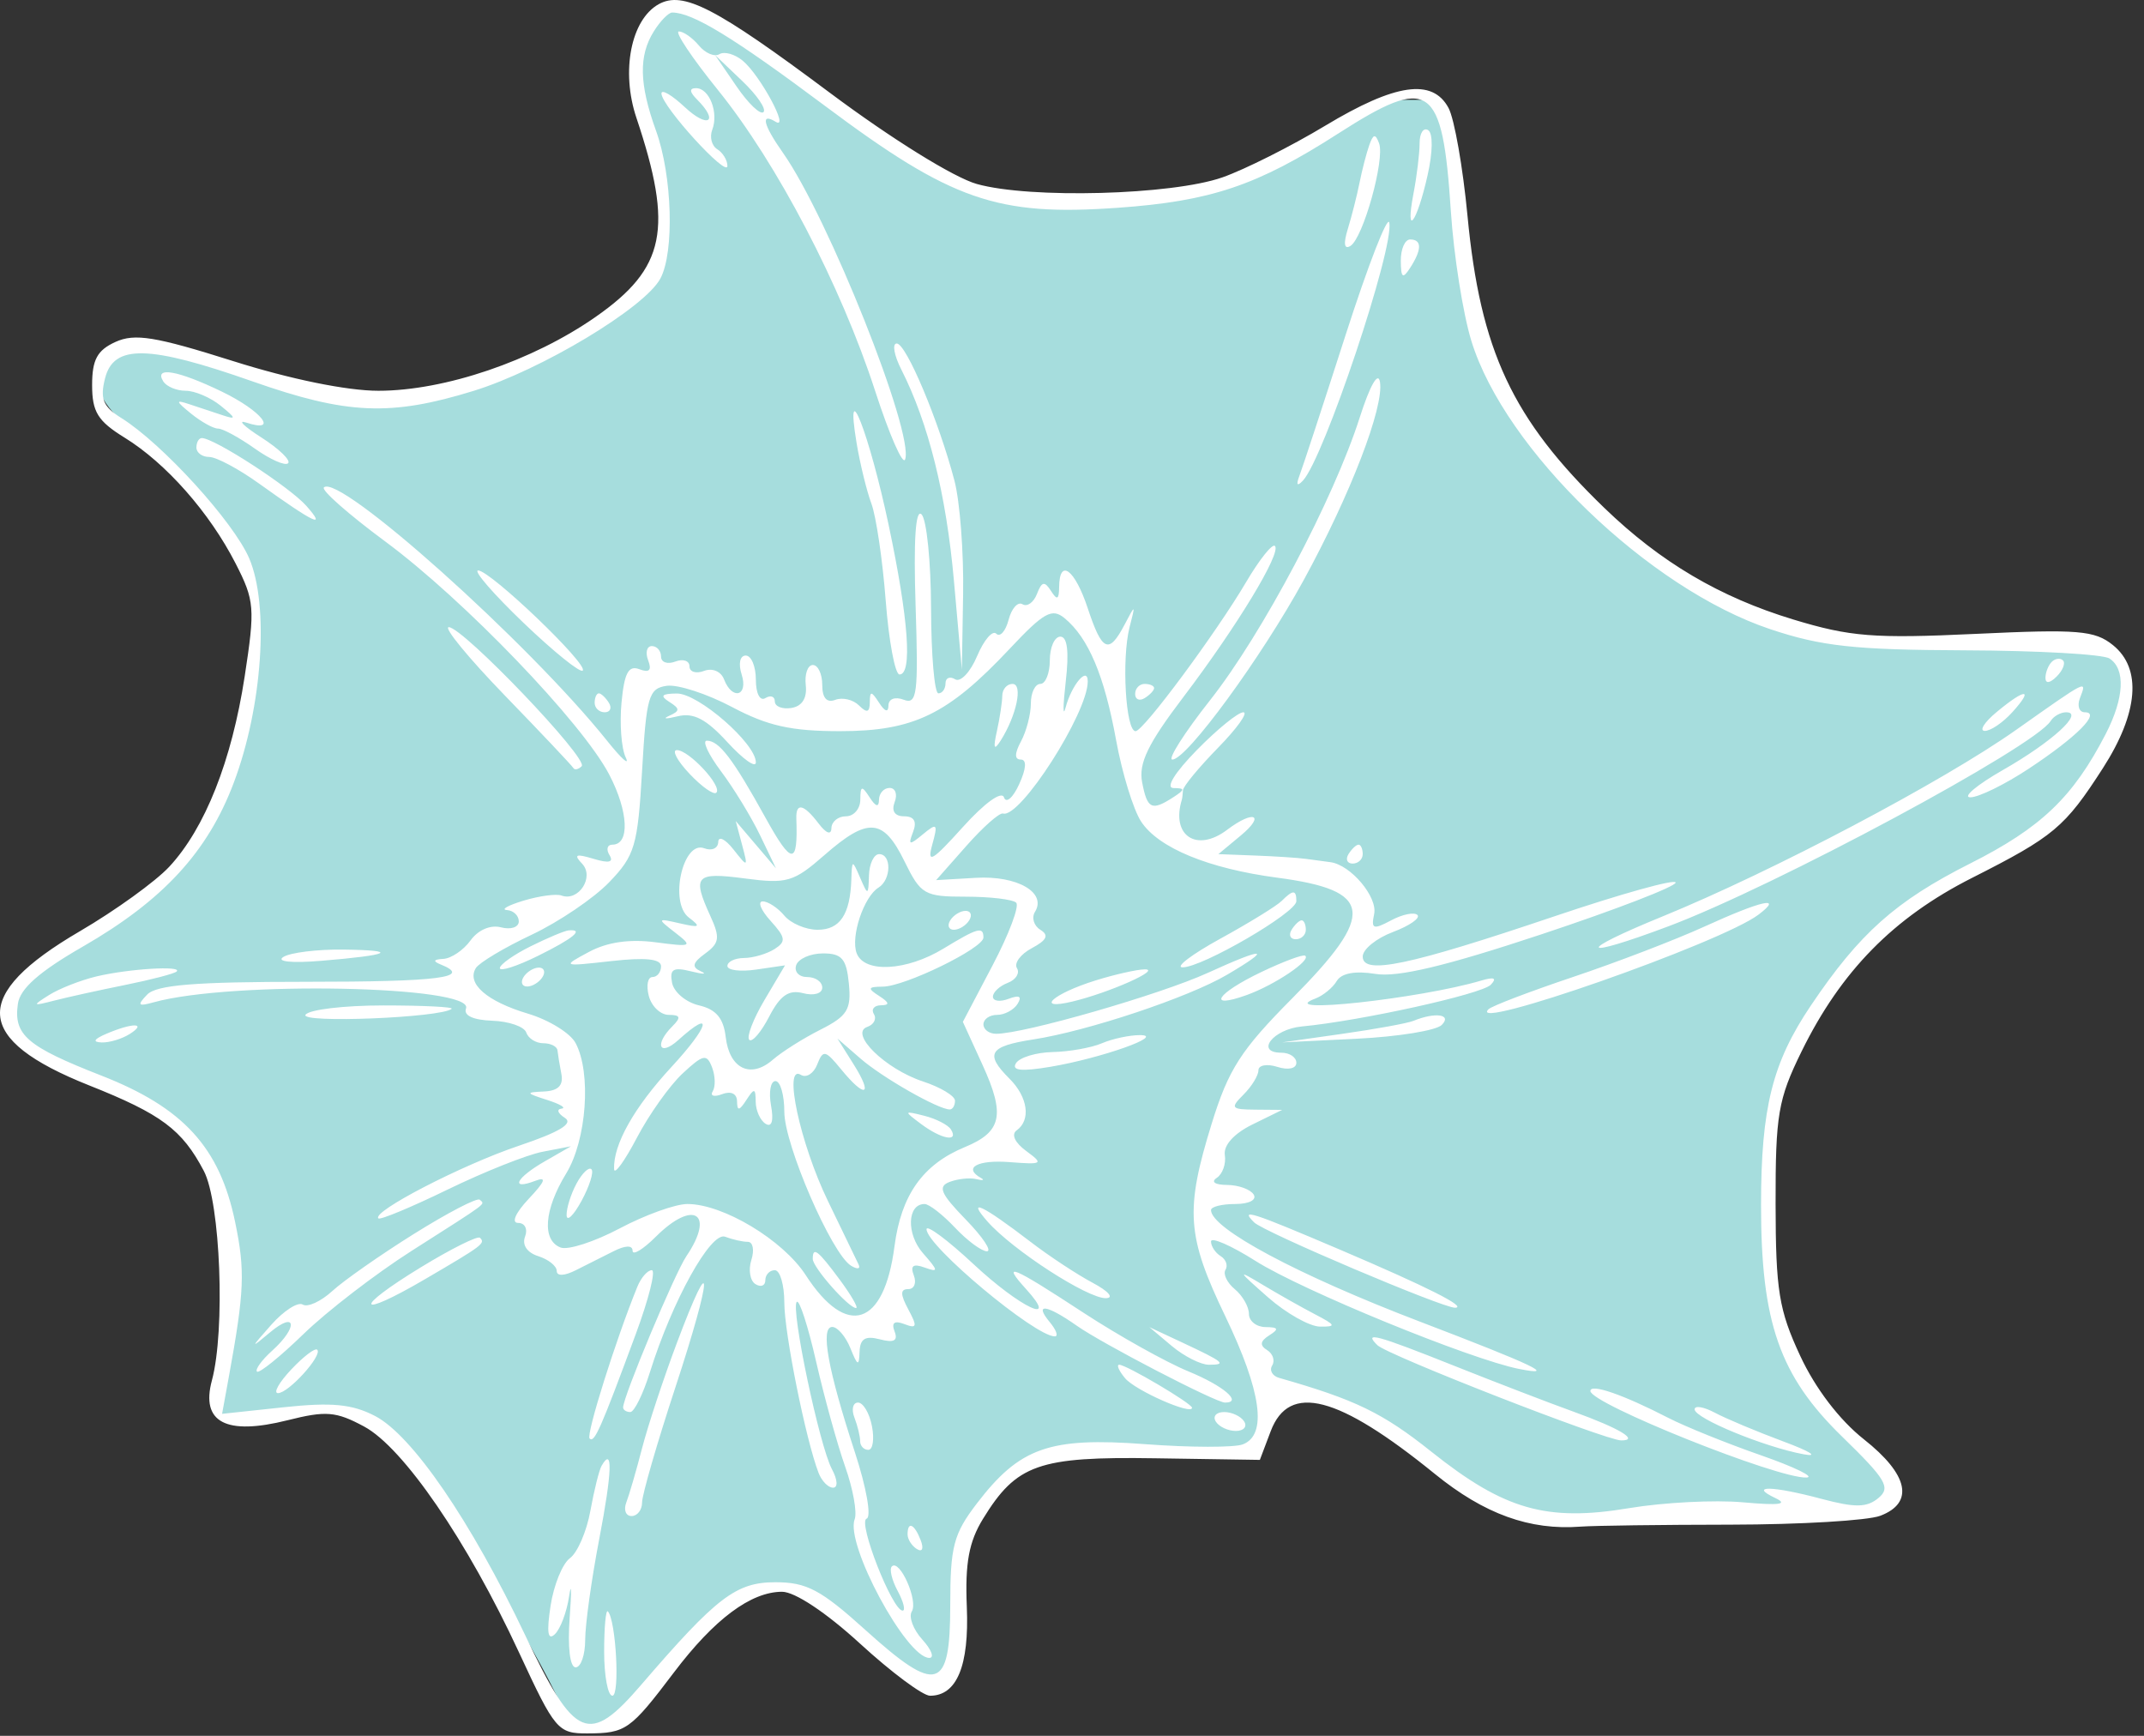 <?xml version="1.0" encoding="UTF-8"?> <svg xmlns="http://www.w3.org/2000/svg" width="84" height="68" viewBox="0 0 84 68" fill="none"><rect x="0" y="0" width="84" height="68" fill="#333333" stroke="none"/><path d="M24.353 11.91C26.487 11.341 26.19 7.881 25.776 6.222C24.113 2.62 25.352 0.75 26.239 0.218C26.248 0.21 26.259 0.203 26.272 0.198C26.669 0.03 28.46 1.051 29.331 1.6L32.353 3.911L36.263 6.755L38.574 7.644L42.485 7.999L45.685 7.822L49.062 6.755L53.328 4.444L54.751 3.911H55.995L56.706 4.622L57.062 8.177L57.595 11.91L58.306 13.51C58.306 15.216 60.557 18.013 61.683 19.198L64.528 21.687L69.149 24.353L73.238 25.242L77.149 25.064L81.415 25.42C83.69 24.851 83.43 27.316 83.015 28.62L80.526 32.175L77.326 33.953L74.66 35.73C72.953 36.583 71.342 39.404 70.749 40.707C69.185 41.703 69.268 47.048 69.505 49.596C68.936 51.586 71.164 54.81 72.349 56.173L73.949 57.773L74.304 58.661L72.882 59.195L67.727 59.017C62.323 60.297 58.484 58.958 57.239 58.128C55.391 55.853 51.966 54.81 50.484 54.573L48.885 56.884H45.329L41.952 57.061C39.819 56.493 38.1 59.432 37.508 60.972L37.685 63.816L37.152 65.772L36.263 65.95L32.708 63.105C32.353 62.809 31.393 62.181 30.397 62.039C29.402 61.897 28.323 62.809 27.909 63.283C27.435 63.935 26.167 65.558 24.887 66.838C23.607 68.118 22.576 67.727 22.22 67.372C21.367 65.096 17.954 59.787 16.354 57.417C15.359 55.426 13.332 55.047 12.443 55.106L9.955 55.639L8.71 55.462L8.533 54.928L8.888 51.906L8.533 46.574L7.288 44.263L4.444 42.663C2.453 41.952 1.007 40.826 0.533 40.352V39.463C0.533 38.183 3.615 36.204 5.155 35.375C7.146 34.663 8.473 31.642 8.888 30.22L9.955 25.242V22.753L8.355 20.087L4.8 16.532C2.524 14.399 4.8 13.628 6.222 13.51C10.488 15.501 14.754 15.643 16.354 15.465C18.63 15.75 22.635 13.214 24.353 11.91Z" fill="#A6DDDD"></path><path fill-rule="evenodd" clip-rule="evenodd" d="M25.806 0.165C24.72 0.771 24.323 2.791 24.932 4.609C26.39 8.962 26.076 10.501 23.338 12.413C20.871 14.136 17.424 15.308 14.825 15.308C13.596 15.308 11.375 14.855 9.126 14.143C6.085 13.182 5.28 13.051 4.524 13.395C3.809 13.72 3.609 14.09 3.609 15.085C3.609 16.137 3.831 16.496 4.883 17.145C6.502 18.142 8.21 20.078 9.23 22.072C9.975 23.527 9.998 23.815 9.586 26.501C9.077 29.809 8.031 32.45 6.63 33.955C6.092 34.533 4.514 35.672 3.123 36.484C-1.152 38.983 -1.046 40.713 3.492 42.519C6.321 43.644 7.133 44.249 7.985 45.869C8.638 47.108 8.831 52.113 8.302 54.078C7.86 55.72 8.853 56.243 11.266 55.637C12.773 55.258 13.163 55.29 14.264 55.882C15.801 56.706 18.313 60.371 20.337 64.739C21.744 67.775 21.858 67.91 23.017 67.905C24.523 67.898 24.691 67.779 26.405 65.515C27.986 63.426 29.415 62.36 30.639 62.356C31.141 62.355 32.37 63.172 33.7 64.391C34.923 65.512 36.155 66.429 36.438 66.429C37.489 66.429 37.975 65.255 37.879 62.945C37.807 61.235 37.961 60.4 38.511 59.503C39.826 57.36 40.688 57.056 45.26 57.127L49.36 57.19L49.785 56.067C50.506 54.162 52.425 54.66 56.215 57.739C58.156 59.315 59.934 59.957 61.929 59.804C62.443 59.765 65.092 59.73 67.815 59.727C70.538 59.723 73.171 59.567 73.666 59.38C75.01 58.87 74.774 57.764 73.025 56.383C72.069 55.628 71.122 54.388 70.529 53.111C69.695 51.319 69.571 50.558 69.566 47.166C69.561 43.668 69.663 43.067 70.582 41.193C72.127 38.044 74.186 35.947 77.26 34.392C80.467 32.77 80.899 32.408 82.388 30.095C83.782 27.928 83.925 26.193 82.785 25.273C82.069 24.695 81.425 24.642 77.398 24.832C73.414 25.019 72.493 24.946 70.258 24.268C67.376 23.392 65.062 22.026 62.857 19.898C59.251 16.417 57.997 13.739 57.495 8.451C57.315 6.555 56.981 4.655 56.752 4.229C56.124 3.06 54.674 3.267 51.927 4.921C50.586 5.728 48.772 6.64 47.895 6.948C45.915 7.643 40.358 7.793 38.272 7.208C37.372 6.955 34.94 5.446 32.515 3.636C28.037 0.291 26.762 -0.368 25.806 0.165ZM25.617 1.227C25.017 2.184 25.042 3.293 25.702 5.121C26.341 6.887 26.428 9.877 25.872 10.913C25.257 12.06 21.201 14.497 18.549 15.314C15.302 16.314 13.592 16.241 9.906 14.945C5.821 13.509 4.453 13.48 4.115 14.823C3.913 15.626 4.038 15.928 4.758 16.378C6.36 17.38 9.148 20.439 9.763 21.872C10.553 23.714 10.281 27.685 9.16 30.66C8.138 33.375 6.386 35.275 3.237 37.087C1.538 38.065 0.786 38.728 0.701 39.323C0.526 40.542 1.052 40.994 3.975 42.137C7.182 43.392 8.603 44.945 9.209 47.858C9.61 49.782 9.578 50.583 8.961 53.962L8.701 55.386L11.116 55.128C12.995 54.928 13.788 55.003 14.688 55.467C16.146 56.219 18.451 59.583 20.581 64.068C22.526 68.161 23.066 68.39 25.127 65.995C28.081 62.561 28.838 61.983 30.38 61.983C31.607 61.983 32.16 62.277 33.91 63.857C36.713 66.388 37.23 66.235 37.23 62.875C37.23 60.582 37.358 60.093 38.271 58.899C39.949 56.703 41.117 56.292 44.865 56.574C46.633 56.707 48.356 56.71 48.692 56.582C49.658 56.212 49.426 54.518 48.004 51.559C46.494 48.418 46.423 47.407 47.478 44.002C48.135 41.882 48.617 41.134 50.636 39.1C53.923 35.79 53.81 34.882 50.047 34.383C47.345 34.025 45.388 33.219 44.708 32.184C44.404 31.721 43.962 30.284 43.727 28.99C43.268 26.469 42.644 24.99 41.713 24.22C41.217 23.809 40.903 23.983 39.553 25.421C37.141 27.988 35.797 28.641 32.92 28.643C31.003 28.644 30.079 28.438 28.686 27.7C27.706 27.18 26.552 26.805 26.123 26.866C25.414 26.967 25.324 27.277 25.156 30.196C24.986 33.137 24.875 33.514 23.869 34.559C23.263 35.189 21.893 36.116 20.825 36.62C19.757 37.124 18.776 37.71 18.644 37.922C18.269 38.527 19.069 39.227 20.687 39.71C21.504 39.954 22.342 40.47 22.549 40.857C23.175 42.024 22.987 44.656 22.182 45.971C21.315 47.39 21.225 48.588 21.965 48.871C22.253 48.981 23.296 48.643 24.284 48.119C25.271 47.595 26.463 47.166 26.932 47.166C28.33 47.166 30.675 48.575 31.567 49.951C33.176 52.435 34.639 51.961 35.045 48.824C35.306 46.815 36.154 45.618 37.797 44.939C39.25 44.339 39.393 43.683 38.497 41.721L37.724 40.031L38.89 37.814C39.531 36.595 39.946 35.492 39.813 35.362C39.68 35.233 38.794 35.127 37.843 35.127C36.215 35.127 36.076 35.046 35.435 33.738C34.607 32.048 34.008 32.002 32.298 33.5C31.093 34.554 30.831 34.631 29.184 34.413C27.244 34.157 27.109 34.304 27.834 35.891C28.218 36.73 28.188 36.945 27.629 37.353C27.131 37.716 27.09 37.883 27.458 38.05C27.724 38.17 27.551 38.171 27.072 38.051C26.375 37.877 26.228 37.967 26.331 38.501C26.402 38.868 26.877 39.266 27.387 39.385C28.055 39.541 28.347 39.887 28.433 40.627C28.578 41.869 29.412 42.27 30.278 41.514C30.628 41.208 31.467 40.678 32.144 40.337C33.201 39.802 33.357 39.55 33.258 38.532C33.164 37.56 32.983 37.349 32.245 37.349C31.752 37.349 31.278 37.558 31.193 37.812C31.108 38.067 31.303 38.275 31.626 38.275C31.95 38.275 32.215 38.461 32.215 38.689C32.215 38.922 31.886 39.017 31.464 38.907C30.903 38.761 30.568 38.992 30.136 39.824C29.819 40.437 29.467 40.846 29.355 40.734C29.242 40.621 29.511 39.919 29.953 39.173L30.756 37.817L29.627 37.982C29.007 38.073 28.499 38.01 28.499 37.841C28.499 37.672 28.792 37.532 29.15 37.529C29.507 37.526 30.044 37.369 30.342 37.181C30.806 36.888 30.785 36.729 30.192 36.075C29.811 35.655 29.672 35.312 29.883 35.312C30.093 35.312 30.474 35.562 30.729 35.868C30.983 36.173 31.571 36.423 32.034 36.423C32.91 36.423 33.31 35.824 33.355 34.448C33.38 33.67 33.391 33.669 33.7 34.386C34.005 35.093 34.021 35.089 34.046 34.293C34.06 33.835 34.239 33.46 34.444 33.46C34.938 33.46 34.92 34.462 34.42 34.77C33.84 35.128 33.317 36.702 33.565 37.346C33.866 38.129 35.518 38.039 36.96 37.163C38.309 36.343 38.53 36.282 38.53 36.728C38.53 37.145 35.457 38.644 34.588 38.651C33.999 38.656 33.976 38.715 34.444 39.016C34.849 39.277 34.868 39.377 34.514 39.381C34.247 39.384 34.123 39.539 34.238 39.726C34.354 39.912 34.238 40.138 33.981 40.227C33.256 40.48 34.682 41.878 36.16 42.365C36.85 42.592 37.416 42.932 37.416 43.12C37.416 43.308 37.324 43.462 37.211 43.462C36.762 43.462 34.575 42.217 33.719 41.473L32.809 40.683L33.449 41.702C34.221 42.93 33.902 43.048 32.952 41.887C32.333 41.131 32.246 41.113 32.018 41.7C31.879 42.055 31.59 42.238 31.376 42.106C30.675 41.674 31.343 44.787 32.437 47.048C33.01 48.233 33.551 49.352 33.638 49.533C33.725 49.714 33.591 49.736 33.34 49.581C32.58 49.112 30.729 44.84 30.729 43.554C30.729 42.892 30.572 42.35 30.381 42.35C30.191 42.35 30.113 42.78 30.208 43.306C30.318 43.906 30.239 44.173 29.998 44.025C29.787 43.895 29.611 43.506 29.608 43.162C29.603 42.622 29.553 42.612 29.242 43.091C28.965 43.52 28.881 43.532 28.877 43.144C28.873 42.843 28.64 42.73 28.294 42.862C27.977 42.983 27.811 42.933 27.924 42.75C28.038 42.567 28.025 42.143 27.896 41.808C27.69 41.273 27.55 41.302 26.744 42.052C26.239 42.522 25.432 43.656 24.951 44.573C24.47 45.49 24.068 46.042 24.059 45.801C24.021 44.842 24.838 43.387 26.308 41.797C27.794 40.189 27.976 39.479 26.578 40.741C25.835 41.411 25.623 40.922 26.345 40.202C26.691 39.856 26.66 39.757 26.202 39.757C25.879 39.757 25.527 39.424 25.42 39.016C25.313 38.609 25.377 38.275 25.562 38.275C25.747 38.275 25.899 38.085 25.899 37.853C25.899 37.563 25.288 37.5 23.948 37.65C22.014 37.866 22.007 37.863 23.076 37.29C23.79 36.906 24.667 36.779 25.677 36.912C27.11 37.101 27.156 37.079 26.456 36.537C25.733 35.976 25.738 35.966 26.642 36.173C27.422 36.352 27.477 36.315 26.986 35.942C26.211 35.352 26.755 32.911 27.59 33.23C27.886 33.344 28.133 33.233 28.14 32.985C28.146 32.737 28.414 32.867 28.735 33.275C29.303 33.995 29.313 33.99 29.072 33.089L28.825 32.163L29.613 33.089L30.401 34.015L29.778 32.719C29.435 32.006 28.748 30.88 28.251 30.218C27.754 29.556 27.502 29.015 27.692 29.015C28.174 29.015 28.713 29.722 29.986 32.025C31.024 33.904 31.268 33.913 31.2 32.071C31.176 31.426 31.488 31.493 32.069 32.256C32.37 32.652 32.567 32.724 32.574 32.441C32.581 32.187 32.837 31.978 33.143 31.978C33.45 31.978 33.703 31.686 33.706 31.33C33.711 30.776 33.764 30.762 34.072 31.237C34.312 31.608 34.434 31.638 34.438 31.33C34.441 31.075 34.629 30.867 34.855 30.867C35.081 30.867 35.17 31.117 35.052 31.422C34.918 31.771 35.056 31.978 35.423 31.978C35.814 31.978 35.931 32.181 35.775 32.586C35.571 33.115 35.621 33.128 36.16 32.681C36.717 32.221 36.754 32.263 36.524 33.092C36.311 33.859 36.515 33.741 37.725 32.398C38.571 31.459 39.246 30.971 39.335 31.236C39.418 31.486 39.686 31.256 39.929 30.723C40.209 30.113 40.233 29.755 39.995 29.755C39.743 29.755 39.746 29.518 40.003 29.039C40.215 28.645 40.388 27.978 40.388 27.557C40.388 27.136 40.555 26.792 40.759 26.792C40.963 26.792 41.131 26.375 41.131 25.866C41.131 25.357 41.317 24.94 41.544 24.94C41.819 24.94 41.89 25.532 41.755 26.699C41.644 27.667 41.641 28.125 41.749 27.718C41.986 26.826 42.617 26.081 42.617 26.694C42.617 27.935 39.963 32.073 39.298 31.869C39.161 31.827 38.515 32.397 37.863 33.136L36.677 34.478L38.236 34.388C39.853 34.293 41.018 34.965 40.55 35.721C40.408 35.949 40.504 36.266 40.762 36.425C41.106 36.637 41.016 36.828 40.427 37.143C39.985 37.379 39.723 37.731 39.843 37.926C39.965 38.121 39.802 38.381 39.482 38.503C39.163 38.625 38.902 38.869 38.902 39.044C38.902 39.22 39.18 39.257 39.52 39.127C39.935 38.968 40.05 39.032 39.869 39.324C39.721 39.562 39.36 39.757 39.065 39.757C38.771 39.757 38.53 39.924 38.53 40.128C38.53 40.331 38.754 40.498 39.028 40.498C40.121 40.498 45.453 38.963 47.32 38.111C49.571 37.083 49.892 37.116 48.073 38.186C46.563 39.074 42.613 40.392 40.48 40.72C38.749 40.987 38.571 41.28 39.552 42.258C40.273 42.977 40.398 43.877 39.832 44.281C39.611 44.438 39.761 44.763 40.204 45.088C40.898 45.598 40.856 45.625 39.552 45.525C38.293 45.427 37.72 45.748 38.437 46.148C38.59 46.233 38.507 46.253 38.251 46.191C37.996 46.129 37.525 46.178 37.205 46.301C36.732 46.481 36.851 46.758 37.835 47.771C38.502 48.457 38.876 49.018 38.667 49.018C38.459 49.018 37.895 48.601 37.416 48.092C36.936 47.583 36.4 47.166 36.224 47.166C35.541 47.166 35.503 48.345 36.163 49.095C36.773 49.788 36.781 49.856 36.227 49.655C35.778 49.492 35.655 49.581 35.803 49.963C35.916 50.258 35.818 50.5 35.585 50.5C35.267 50.5 35.269 50.701 35.588 51.297C35.949 51.969 35.925 52.059 35.434 51.871C35.042 51.721 34.916 51.814 35.049 52.159C35.19 52.523 35.026 52.611 34.473 52.467C33.899 52.317 33.695 52.443 33.677 52.957C33.657 53.539 33.6 53.516 33.318 52.815C33.133 52.356 32.813 51.982 32.607 51.982C32.132 51.982 32.434 53.655 33.491 56.882C33.945 58.268 34.15 59.426 33.953 59.492C33.594 59.611 34.959 63.095 35.364 63.095C35.485 63.095 35.398 62.747 35.169 62.322C34.941 61.897 34.838 61.466 34.941 61.364C35.248 61.058 35.983 62.709 35.724 63.126C35.593 63.338 35.778 63.835 36.136 64.229C36.495 64.624 36.617 64.947 36.409 64.947C35.511 64.947 33.111 60.491 33.485 59.518C33.588 59.251 33.42 58.322 33.112 57.452C32.805 56.582 32.294 54.734 31.976 53.345C31.66 51.955 31.318 50.9 31.217 51.001C30.97 51.247 32.104 56.639 32.594 57.553C32.816 57.967 32.836 58.279 32.639 58.279C32.449 58.279 32.194 58.019 32.071 57.7C31.569 56.396 30.729 52.221 30.729 51.032C30.729 50.332 30.561 49.759 30.357 49.759C30.153 49.759 29.985 49.936 29.985 50.151C29.985 50.367 29.812 50.437 29.599 50.305C29.386 50.174 29.314 49.748 29.438 49.357C29.562 48.967 29.499 48.648 29.298 48.648C29.096 48.648 28.697 48.558 28.411 48.448C27.85 48.233 26.342 50.95 25.462 53.759C25.194 54.615 24.849 55.316 24.694 55.316C24.539 55.316 24.413 55.234 24.413 55.134C24.413 54.718 26.435 49.886 26.89 49.213C28.032 47.528 27.172 46.974 25.696 48.446C25.195 48.946 24.784 49.194 24.784 48.998C24.784 48.775 24.506 48.781 24.041 49.015C23.633 49.22 22.964 49.557 22.555 49.762C22.109 49.987 21.812 49.997 21.812 49.787C21.812 49.595 21.486 49.335 21.088 49.209C20.65 49.071 20.446 48.768 20.571 48.444C20.685 48.147 20.564 47.907 20.301 47.907C20.023 47.907 20.195 47.514 20.717 46.96C21.365 46.272 21.434 46.081 20.968 46.259C19.967 46.642 20.215 46.142 21.348 45.492L22.37 44.905L21.255 45.12C20.642 45.238 18.973 45.903 17.546 46.596C16.119 47.29 14.894 47.8 14.824 47.729C14.559 47.465 18.096 45.636 20.321 44.887C21.929 44.345 22.479 44.012 22.13 43.791C21.853 43.616 21.794 43.454 21.998 43.43C22.202 43.407 21.952 43.254 21.441 43.091C20.59 42.819 20.579 42.791 21.315 42.758C21.87 42.732 22.08 42.52 21.994 42.072C21.925 41.716 21.857 41.299 21.841 41.146C21.825 40.994 21.575 40.868 21.286 40.868C20.997 40.868 20.697 40.68 20.619 40.449C20.542 40.218 19.942 40.009 19.285 39.986C18.536 39.959 18.153 39.78 18.258 39.506C18.6 38.611 9.054 38.421 6.023 39.264C5.406 39.435 5.362 39.385 5.763 38.965C6.13 38.582 7.625 38.461 11.985 38.461C17.225 38.461 18.534 38.292 17.261 37.78C16.949 37.654 16.983 37.584 17.365 37.564C17.677 37.548 18.159 37.222 18.435 36.841C18.734 36.427 19.217 36.22 19.631 36.328C20.014 36.428 20.326 36.324 20.326 36.096C20.326 35.868 20.117 35.668 19.862 35.651C19.607 35.633 19.899 35.467 20.512 35.282C21.125 35.097 21.794 35.007 22 35.082C22.671 35.328 23.3 34.354 22.806 33.834C22.463 33.475 22.559 33.434 23.252 33.643C23.856 33.826 24.054 33.781 23.88 33.499C23.74 33.274 23.791 33.089 23.992 33.089C24.684 33.089 24.625 31.791 23.869 30.343C22.807 28.308 18.177 23.491 15.092 21.211C13.663 20.154 12.582 19.203 12.689 19.096C13.268 18.519 20.695 25.16 23.782 29.015C24.353 29.728 24.683 30.023 24.514 29.67C24.345 29.318 24.271 28.349 24.351 27.517C24.462 26.356 24.625 26.053 25.053 26.217C25.439 26.364 25.544 26.258 25.395 25.87C25.276 25.562 25.341 25.31 25.539 25.31C25.737 25.31 25.899 25.495 25.899 25.72C25.899 25.946 26.15 26.034 26.456 25.917C26.763 25.8 27.013 25.883 27.013 26.102C27.013 26.322 27.27 26.402 27.585 26.282C27.91 26.158 28.247 26.3 28.367 26.613C28.689 27.447 29.327 27.27 29.057 26.422C28.922 25.997 28.99 25.681 29.218 25.681C29.436 25.681 29.614 26.107 29.614 26.629C29.614 27.166 29.775 27.478 29.985 27.348C30.19 27.222 30.357 27.28 30.357 27.478C30.357 27.676 30.649 27.791 31.007 27.734C31.426 27.666 31.626 27.348 31.569 26.84C31.52 26.406 31.645 26.051 31.847 26.051C32.049 26.051 32.215 26.402 32.215 26.832C32.215 27.342 32.391 27.544 32.726 27.416C33.008 27.308 33.426 27.407 33.655 27.636C33.963 27.943 34.074 27.911 34.078 27.514C34.082 27.058 34.137 27.06 34.444 27.533C34.671 27.884 34.806 27.922 34.809 27.637C34.813 27.377 35.066 27.282 35.408 27.412C35.932 27.613 35.985 27.186 35.872 23.714C35.789 21.161 35.87 19.916 36.106 20.151C36.306 20.351 36.473 22.01 36.478 23.837C36.483 25.665 36.612 27.161 36.765 27.161C36.919 27.162 37.044 26.986 37.044 26.77C37.044 26.555 37.214 26.483 37.423 26.611C37.631 26.739 38.018 26.33 38.283 25.701C38.548 25.072 38.886 24.677 39.034 24.825C39.182 24.972 39.399 24.727 39.516 24.28C39.633 23.832 39.878 23.558 40.061 23.671C40.243 23.783 40.499 23.601 40.628 23.265C40.815 22.777 40.925 22.754 41.177 23.149C41.417 23.528 41.492 23.491 41.496 22.995C41.507 21.851 42.111 22.301 42.617 23.828C43.179 25.526 43.442 25.645 44.056 24.477C44.487 23.656 44.49 23.658 44.256 24.569C43.938 25.809 44.102 28.644 44.491 28.644C44.796 28.644 47.648 24.796 48.828 22.793C49.344 21.918 49.849 21.285 49.951 21.387C50.215 21.65 48.463 24.54 46.358 27.314C44.976 29.134 44.605 29.9 44.747 30.643C44.949 31.695 45.12 31.779 45.96 31.237C46.435 30.931 46.438 30.877 45.978 30.872C45.654 30.869 46.02 30.273 46.889 29.385C47.687 28.57 48.507 27.903 48.712 27.903C48.916 27.903 48.471 28.528 47.723 29.292C46.974 30.057 46.355 30.807 46.347 30.959C46.339 31.112 46.319 31.279 46.303 31.33C45.871 32.738 46.885 33.41 48.079 32.506C49.122 31.717 49.594 31.916 48.612 32.731L47.735 33.46L49.17 33.515C49.959 33.545 50.855 33.603 51.161 33.645C51.468 33.687 51.902 33.745 52.126 33.775C52.921 33.882 53.979 35.137 53.838 35.806C53.714 36.397 53.8 36.429 54.503 36.054C54.948 35.816 55.412 35.722 55.534 35.844C55.656 35.966 55.224 36.266 54.573 36.511C53.923 36.756 53.39 37.188 53.39 37.472C53.39 38.203 55.183 37.827 60.913 35.892C63.518 35.012 65.65 34.419 65.65 34.574C65.65 34.73 63.28 35.643 60.384 36.604C56.635 37.848 54.763 38.294 53.887 38.152C53.093 38.024 52.557 38.122 52.373 38.43C52.217 38.693 51.839 39.002 51.533 39.118C49.849 39.753 55.632 39.126 58.034 38.413C58.543 38.262 58.66 38.314 58.406 38.578C58.051 38.946 53.301 39.994 51.004 40.211C49.88 40.316 49.16 41.239 50.202 41.239C50.525 41.239 50.79 41.417 50.79 41.634C50.79 41.861 50.473 41.929 50.047 41.795C49.638 41.665 49.304 41.725 49.304 41.928C49.304 42.131 49.041 42.559 48.72 42.88C48.189 43.409 48.232 43.462 49.184 43.47L50.233 43.479L49.062 44.054C48.343 44.408 47.929 44.869 47.988 45.25C48.041 45.59 47.899 45.992 47.672 46.142C47.432 46.3 47.6 46.416 48.074 46.419C48.522 46.422 48.992 46.592 49.118 46.795C49.248 47.005 48.936 47.166 48.397 47.166C47.874 47.166 47.446 47.273 47.446 47.403C47.446 48.129 50.858 49.951 55.631 51.774C60.111 53.486 61.043 53.93 59.52 53.628C57.599 53.248 51.016 50.551 49.192 49.397C48.232 48.79 47.446 48.447 47.446 48.634C47.446 48.821 47.616 49.079 47.824 49.207C48.031 49.335 48.117 49.576 48.014 49.743C47.91 49.909 48.075 50.251 48.379 50.503C48.683 50.755 48.932 51.191 48.932 51.471C48.932 51.752 49.225 51.984 49.582 51.987C50.089 51.992 50.121 52.063 49.728 52.311C49.371 52.537 49.346 52.705 49.642 52.887C49.871 53.028 49.962 53.3 49.843 53.492C49.725 53.683 49.848 53.901 50.116 53.978C53.1 54.828 54.17 55.346 56.081 56.87C58.941 59.149 60.594 59.62 63.829 59.08C65.177 58.855 67.183 58.752 68.287 58.852C69.716 58.981 70.08 58.932 69.551 58.682C68.495 58.183 69.437 58.202 71.374 58.719C72.681 59.067 73.141 59.06 73.592 58.686C74.088 58.277 73.902 57.962 72.169 56.275C69.723 53.893 68.992 51.803 68.996 47.191C68.998 43.397 69.44 41.63 70.946 39.394C72.853 36.561 74.268 35.3 77.193 33.825C79.971 32.424 81.219 31.231 82.499 28.755C83.228 27.343 83.285 26.207 82.646 25.795C82.391 25.63 79.841 25.486 76.981 25.476C72.664 25.459 71.369 25.319 69.365 24.65C64.606 23.062 58.963 17.625 57.648 13.36C57.319 12.292 56.956 10.002 56.843 8.27C56.515 3.262 56.023 2.924 52.426 5.234C49.251 7.272 47.44 7.882 43.791 8.14C39.06 8.475 37.284 7.857 32.325 4.15C28.739 1.47 27.137 0.491 26.335 0.491C26.194 0.491 25.87 0.822 25.617 1.227ZM28.132 3.531C30.443 6.391 32.944 11.179 34.285 15.308C34.847 17.04 35.377 18.249 35.463 17.995C35.815 16.955 32.446 8.501 30.678 5.99C29.901 4.888 29.785 4.398 30.388 4.77C30.956 5.12 29.783 2.944 29.098 2.377C28.787 2.119 28.377 2.005 28.186 2.122C27.996 2.239 27.634 2.087 27.382 1.783C27.129 1.48 26.776 1.232 26.598 1.232C26.419 1.232 27.11 2.266 28.132 3.531ZM28.856 3.383C29.317 4.057 29.793 4.511 29.913 4.391C30.033 4.271 29.656 3.72 29.074 3.166L28.017 2.158L28.856 3.383ZM25.915 3.668C25.937 4.174 28.499 6.982 28.499 6.502C28.499 6.276 28.321 5.981 28.103 5.847C27.884 5.712 27.795 5.369 27.905 5.084C28.164 4.412 27.791 3.454 27.271 3.454C26.999 3.454 27.012 3.602 27.311 3.899C28.187 4.773 27.738 5.048 26.828 4.195C26.317 3.717 25.906 3.479 25.915 3.668ZM55.619 5.609C55.619 6.003 55.512 6.888 55.38 7.576C55.041 9.35 55.507 8.752 55.931 6.868C56.138 5.952 56.147 5.217 55.952 5.097C55.769 4.985 55.619 5.215 55.619 5.609ZM53.65 5.677C53.54 5.983 53.367 6.649 53.265 7.159C53.163 7.668 52.955 8.486 52.804 8.976C52.628 9.55 52.665 9.784 52.909 9.634C53.406 9.328 54.266 6.244 54.031 5.613C53.889 5.229 53.804 5.244 53.65 5.677ZM52.721 13.118C51.842 15.851 51.026 18.337 50.909 18.642C50.773 19 50.822 19.066 51.047 18.828C51.867 17.958 54.626 9.721 54.431 8.723C54.37 8.408 53.6 10.385 52.721 13.118ZM54.882 10.215C54.887 10.889 54.957 10.942 55.248 10.493C55.713 9.774 55.713 9.381 55.248 9.381C55.044 9.381 54.879 9.757 54.882 10.215ZM35.312 14.475C36.377 16.574 37.073 19.369 37.374 22.75L37.685 26.236L37.734 23.273C37.761 21.643 37.608 19.642 37.394 18.828C36.778 16.485 35.504 13.456 35.134 13.456C34.948 13.456 35.028 13.915 35.312 14.475ZM53.274 16.352C52.244 19.568 49.462 24.825 47.415 27.423C46.403 28.706 45.736 29.755 45.932 29.755C46.496 29.755 49.42 25.759 51.082 22.717C52.91 19.37 54.229 15.945 54.066 14.965C53.995 14.536 53.677 15.093 53.274 16.352ZM6.395 14.938C6.521 15.142 6.917 15.308 7.275 15.308C7.632 15.308 8.249 15.572 8.646 15.894C9.258 16.392 9.268 16.448 8.717 16.265C8.359 16.146 7.774 15.952 7.416 15.834C6.865 15.651 6.876 15.707 7.487 16.204C7.884 16.526 8.36 16.79 8.545 16.79C8.729 16.79 9.376 17.142 9.981 17.571C10.586 18.001 11.174 18.26 11.288 18.147C11.401 18.034 10.932 17.581 10.245 17.141C9.557 16.701 9.288 16.437 9.646 16.554C10.949 16.981 10.252 16.095 8.692 15.341C6.966 14.508 6.026 14.343 6.395 14.938ZM33.559 17.346C33.694 18.161 33.956 19.233 34.141 19.73C34.326 20.226 34.578 21.934 34.701 23.526C34.824 25.119 35.068 26.422 35.242 26.422C35.754 26.422 35.597 24.253 34.817 20.568C34.06 16.991 33.088 14.502 33.559 17.346ZM7.695 17.531C7.695 17.735 7.921 17.901 8.197 17.901C8.472 17.901 9.35 18.369 10.147 18.941C12.334 20.509 12.809 20.733 12.006 19.821C11.355 19.081 8.397 17.161 7.908 17.161C7.791 17.161 7.695 17.327 7.695 17.531ZM20.51 24.398C21.688 25.526 22.732 26.369 22.831 26.27C23.065 26.037 19.21 22.347 18.733 22.347C18.533 22.347 19.332 23.27 20.51 24.398ZM19.779 27.245C21.204 28.716 22.411 29.994 22.462 30.085C22.514 30.175 22.66 30.144 22.789 30.016C23.074 29.733 18.137 24.569 17.582 24.569C17.365 24.569 18.354 25.773 19.779 27.245ZM80.386 25.928C80.25 26.063 80.139 26.347 80.139 26.557C80.139 26.789 80.312 26.767 80.578 26.502C80.82 26.261 80.931 25.977 80.826 25.872C80.721 25.767 80.522 25.792 80.386 25.928ZM39.268 27.255C39.265 27.51 39.17 28.135 39.057 28.644C38.906 29.319 38.946 29.42 39.203 29.015C39.828 28.027 40.088 26.792 39.669 26.792C39.451 26.792 39.271 27 39.268 27.255ZM44.474 27.184C44.474 27.4 44.641 27.474 44.846 27.348C45.05 27.222 45.217 27.045 45.217 26.955C45.217 26.865 45.05 26.792 44.846 26.792C44.641 26.792 44.474 26.969 44.474 27.184ZM78.987 28.594C76.121 30.618 69.44 34.142 65.138 35.9C61.686 37.309 61.857 37.605 65.363 36.289C69.538 34.721 79.716 29.255 80.343 28.244C80.459 28.057 80.732 27.903 80.949 27.903C81.67 27.903 80.408 29.058 78.485 30.157C77.453 30.747 76.873 31.232 77.196 31.234C77.519 31.236 78.547 30.732 79.481 30.115C81.371 28.867 82.33 27.903 81.682 27.903C81.459 27.903 81.373 27.653 81.49 27.348C81.771 26.618 81.82 26.594 78.987 28.594ZM23.298 27.533C23.298 27.736 23.476 27.903 23.692 27.903C23.908 27.903 23.982 27.736 23.856 27.533C23.729 27.329 23.552 27.162 23.462 27.162C23.372 27.162 23.298 27.329 23.298 27.533ZM26.22 27.494C26.647 27.764 26.647 27.849 26.22 28.04C25.941 28.165 26.089 28.174 26.547 28.061C27.17 27.907 27.665 28.164 28.498 29.073C29.112 29.743 29.614 30.1 29.614 29.866C29.614 29.127 27.361 27.162 26.52 27.168C25.923 27.172 25.845 27.257 26.22 27.494ZM78.23 27.891C77.747 28.291 77.535 28.625 77.759 28.632C77.983 28.639 78.469 28.311 78.838 27.903C79.699 26.955 79.364 26.949 78.23 27.891ZM27.012 30.31C27.491 30.818 27.965 31.153 28.065 31.053C28.312 30.807 26.994 29.385 26.52 29.385C26.311 29.385 26.533 29.801 27.012 30.31ZM52.833 33.46C52.707 33.663 52.781 33.83 52.997 33.83C53.213 33.83 53.39 33.663 53.39 33.46C53.39 33.256 53.317 33.089 53.227 33.089C53.136 33.089 52.959 33.256 52.833 33.46ZM50.214 35.294C50.019 35.488 48.941 36.152 47.817 36.769C46.694 37.386 46.025 37.893 46.332 37.895C47.097 37.899 50.79 35.754 50.79 35.304C50.79 34.85 50.661 34.847 50.214 35.294ZM66.764 36.304C65.641 36.816 63.332 37.701 61.634 38.271C59.937 38.841 58.444 39.41 58.318 39.536C57.399 40.452 67.437 36.936 68.898 35.829C69.89 35.079 69.036 35.269 66.764 36.304ZM37.23 36.053C37.103 36.257 37.167 36.423 37.372 36.423C37.576 36.423 37.846 36.257 37.973 36.053C38.099 35.849 38.035 35.682 37.831 35.682C37.627 35.682 37.356 35.849 37.23 36.053ZM50.604 36.423C50.478 36.627 50.552 36.794 50.768 36.794C50.984 36.794 51.161 36.627 51.161 36.423C51.161 36.219 51.088 36.053 50.997 36.053C50.907 36.053 50.73 36.219 50.604 36.423ZM20.791 37.07C20.127 37.399 19.583 37.785 19.583 37.926C19.583 38.067 20.252 37.853 21.069 37.449C22.469 36.759 22.909 36.393 22.277 36.447C22.124 36.46 21.455 36.74 20.791 37.07ZM11.1 37.489C10.81 37.672 11.427 37.735 12.586 37.639C15.308 37.415 15.678 37.227 13.454 37.199C12.432 37.186 11.373 37.316 11.1 37.489ZM49.41 38.082C47.658 38.92 47.26 39.548 48.839 38.982C49.939 38.588 51.394 37.609 51.134 37.438C51.047 37.38 50.271 37.67 49.41 38.082ZM3.782 38.25C3.162 38.398 2.326 38.726 1.924 38.978C1.251 39.402 1.266 39.419 2.123 39.198C2.633 39.066 3.887 38.79 4.909 38.584C5.93 38.378 6.836 38.141 6.921 38.058C7.162 37.82 5.036 37.951 3.782 38.25ZM20.512 38.275C20.386 38.479 20.45 38.646 20.654 38.646C20.858 38.646 21.129 38.479 21.255 38.275C21.381 38.072 21.317 37.905 21.113 37.905C20.909 37.905 20.638 38.072 20.512 38.275ZM42.926 38.407C41.246 38.93 40.518 39.593 42.019 39.234C43.47 38.886 45.54 37.963 44.846 37.974C44.539 37.979 43.675 38.174 42.926 38.407ZM11.969 39.754C11.759 40.093 17.293 39.867 17.695 39.52C17.78 39.447 16.578 39.387 15.023 39.387C13.469 39.387 12.095 39.552 11.969 39.754ZM55.379 39.99C55.144 40.086 53.89 40.315 52.592 40.499L50.233 40.835L53.161 40.691C54.772 40.612 56.268 40.37 56.486 40.152C56.902 39.737 56.235 39.64 55.379 39.99ZM4.166 40.498C3.676 40.708 3.613 40.823 3.98 40.837C4.287 40.848 4.788 40.696 5.095 40.498C5.774 40.061 5.187 40.061 4.166 40.498ZM43.174 40.868C42.765 41.044 41.897 41.199 41.245 41.213C40.593 41.227 39.946 41.424 39.805 41.65C39.624 41.942 40.017 41.982 41.158 41.79C43.145 41.455 45.701 40.55 44.66 40.55C44.251 40.55 43.583 40.693 43.174 40.868ZM36.093 44.036C36.892 44.631 37.572 44.754 37.258 44.247C37.147 44.068 36.677 43.826 36.214 43.71C35.402 43.506 35.398 43.517 36.093 44.036ZM22.585 46.369C22.364 46.781 22.191 47.337 22.199 47.605C22.207 47.873 22.471 47.619 22.785 47.041C23.099 46.462 23.273 45.906 23.172 45.805C23.07 45.703 22.806 45.958 22.585 46.369ZM16.226 48.332C14.905 49.158 13.461 50.168 13.017 50.577C12.572 50.984 12.053 51.222 11.863 51.106C11.674 50.989 11.118 51.345 10.628 51.898C9.807 52.824 9.803 52.848 10.574 52.199C11.609 51.329 11.693 51.982 10.665 52.91C10.255 53.28 9.987 53.649 10.069 53.731C10.152 53.813 10.974 53.149 11.896 52.255C12.819 51.361 14.717 49.9 16.114 49.01C19.237 47.018 18.997 47.198 18.796 46.998C18.703 46.906 17.547 47.506 16.226 48.332ZM38.688 47.851C39.67 48.967 42.615 50.874 43.33 50.855C43.66 50.847 43.429 50.581 42.802 50.248C42.189 49.921 41.103 49.206 40.388 48.657C38.484 47.199 37.848 46.896 38.688 47.851ZM49.137 47.887C49.517 48.264 56.545 51.248 57.011 51.23C57.502 51.21 55.935 50.419 52.505 48.957C48.979 47.455 48.571 47.325 49.137 47.887ZM36.301 48.154C36.301 48.803 40.549 52.352 41.326 52.352C41.473 52.352 41.385 52.102 41.131 51.796C40.495 51.033 41.001 51.099 42.188 51.934C43.191 52.641 47.635 54.945 47.993 54.945C48.703 54.945 47.932 54.285 46.568 53.726C45.679 53.361 43.816 52.319 42.428 51.411C39.629 49.578 39.209 49.406 40.202 50.5C41.534 51.968 39.966 51.224 38.143 49.523C37.13 48.578 36.301 47.962 36.301 48.154ZM16.494 49.642C13.801 51.284 13.947 51.694 16.659 50.107C18.926 48.781 19.024 48.707 18.805 48.489C18.717 48.401 17.677 48.92 16.494 49.642ZM31.843 49.319C31.843 49.649 33.248 51.241 33.54 51.241C33.641 51.241 33.352 50.741 32.899 50.129C32.038 48.968 31.843 48.818 31.843 49.319ZM24.971 50.407C24.132 52.462 22.954 56.206 23.1 56.352C23.287 56.539 23.527 55.996 24.91 52.259C25.419 50.884 25.701 49.759 25.536 49.759C25.37 49.759 25.116 50.05 24.971 50.407ZM49.675 50.817C50.39 51.447 51.31 51.965 51.718 51.969C52.364 51.976 52.339 51.913 51.533 51.493C51.022 51.227 50.102 50.709 49.489 50.341C48.453 49.719 48.466 49.752 49.675 50.817ZM26.519 52.609C25.997 53.996 25.385 55.849 25.157 56.728C24.93 57.606 24.651 58.565 24.538 58.858C24.425 59.151 24.518 59.39 24.745 59.39C24.971 59.39 25.156 59.15 25.156 58.856C25.156 58.562 25.742 56.535 26.46 54.352C27.927 49.886 27.965 48.759 26.519 52.609ZM45.908 52.727C46.391 53.132 47.046 53.463 47.363 53.463C48.082 53.463 47.959 53.36 46.332 52.598L45.031 51.989L45.908 52.727ZM53.966 52.697C54.368 53.09 62.915 56.427 63.519 56.427C64.241 56.427 63.461 55.957 61.664 55.307C60.689 54.955 58.585 54.146 56.989 53.51C53.907 52.281 53.401 52.145 53.966 52.697ZM11.409 53.65C10.93 54.159 10.697 54.575 10.891 54.575C11.306 54.575 12.647 53.092 12.429 52.874C12.347 52.792 11.888 53.141 11.409 53.65ZM44.079 53.99C44.479 54.471 46.703 55.451 46.703 55.148C46.703 54.983 44.13 53.463 43.85 53.463C43.734 53.463 43.837 53.7 44.079 53.99ZM62.31 54.491C62.317 54.991 69.656 57.93 70.775 57.881C71.123 57.866 70.317 57.472 68.984 57.007C67.65 56.542 66.021 55.883 65.364 55.545C63.592 54.631 62.306 54.188 62.31 54.491ZM33.475 55.531C33.599 55.853 33.7 56.27 33.7 56.457C33.7 56.644 33.845 56.797 34.02 56.797C34.197 56.797 34.261 56.38 34.163 55.871C34.065 55.362 33.82 54.945 33.617 54.945C33.415 54.945 33.351 55.209 33.475 55.531ZM66.394 55.21C66.396 55.561 69.119 56.684 70.665 56.97C71.278 57.084 70.924 56.859 69.878 56.471C68.833 56.082 67.62 55.574 67.185 55.341C66.749 55.109 66.394 55.05 66.394 55.21ZM47.632 55.686C47.758 55.89 48.112 56.056 48.419 56.056C48.725 56.056 48.873 55.89 48.746 55.686C48.62 55.482 48.266 55.316 47.96 55.316C47.653 55.316 47.506 55.482 47.632 55.686ZM23.57 57.421C23.474 57.587 23.276 58.382 23.13 59.187C22.985 59.992 22.624 60.826 22.33 61.04C22.036 61.255 21.694 62.096 21.57 62.91C21.412 63.946 21.462 64.28 21.737 64.021C21.954 63.817 22.205 63.15 22.296 62.539C22.387 61.928 22.398 62.303 22.319 63.373C22.235 64.527 22.329 65.317 22.552 65.317C22.758 65.317 22.927 64.832 22.927 64.239C22.927 63.645 23.175 61.865 23.479 60.282C23.985 57.646 24.017 56.645 23.57 57.421ZM35.558 60.109C35.558 60.301 35.723 60.56 35.925 60.684C36.136 60.814 36.198 60.665 36.072 60.336C35.824 59.694 35.558 59.577 35.558 60.109ZM23.67 64.7C23.67 65.651 23.815 66.429 23.993 66.429C24.294 66.429 24.135 63.465 23.815 63.125C23.735 63.041 23.67 63.749 23.67 64.7Z" fill="white"></path></svg> 